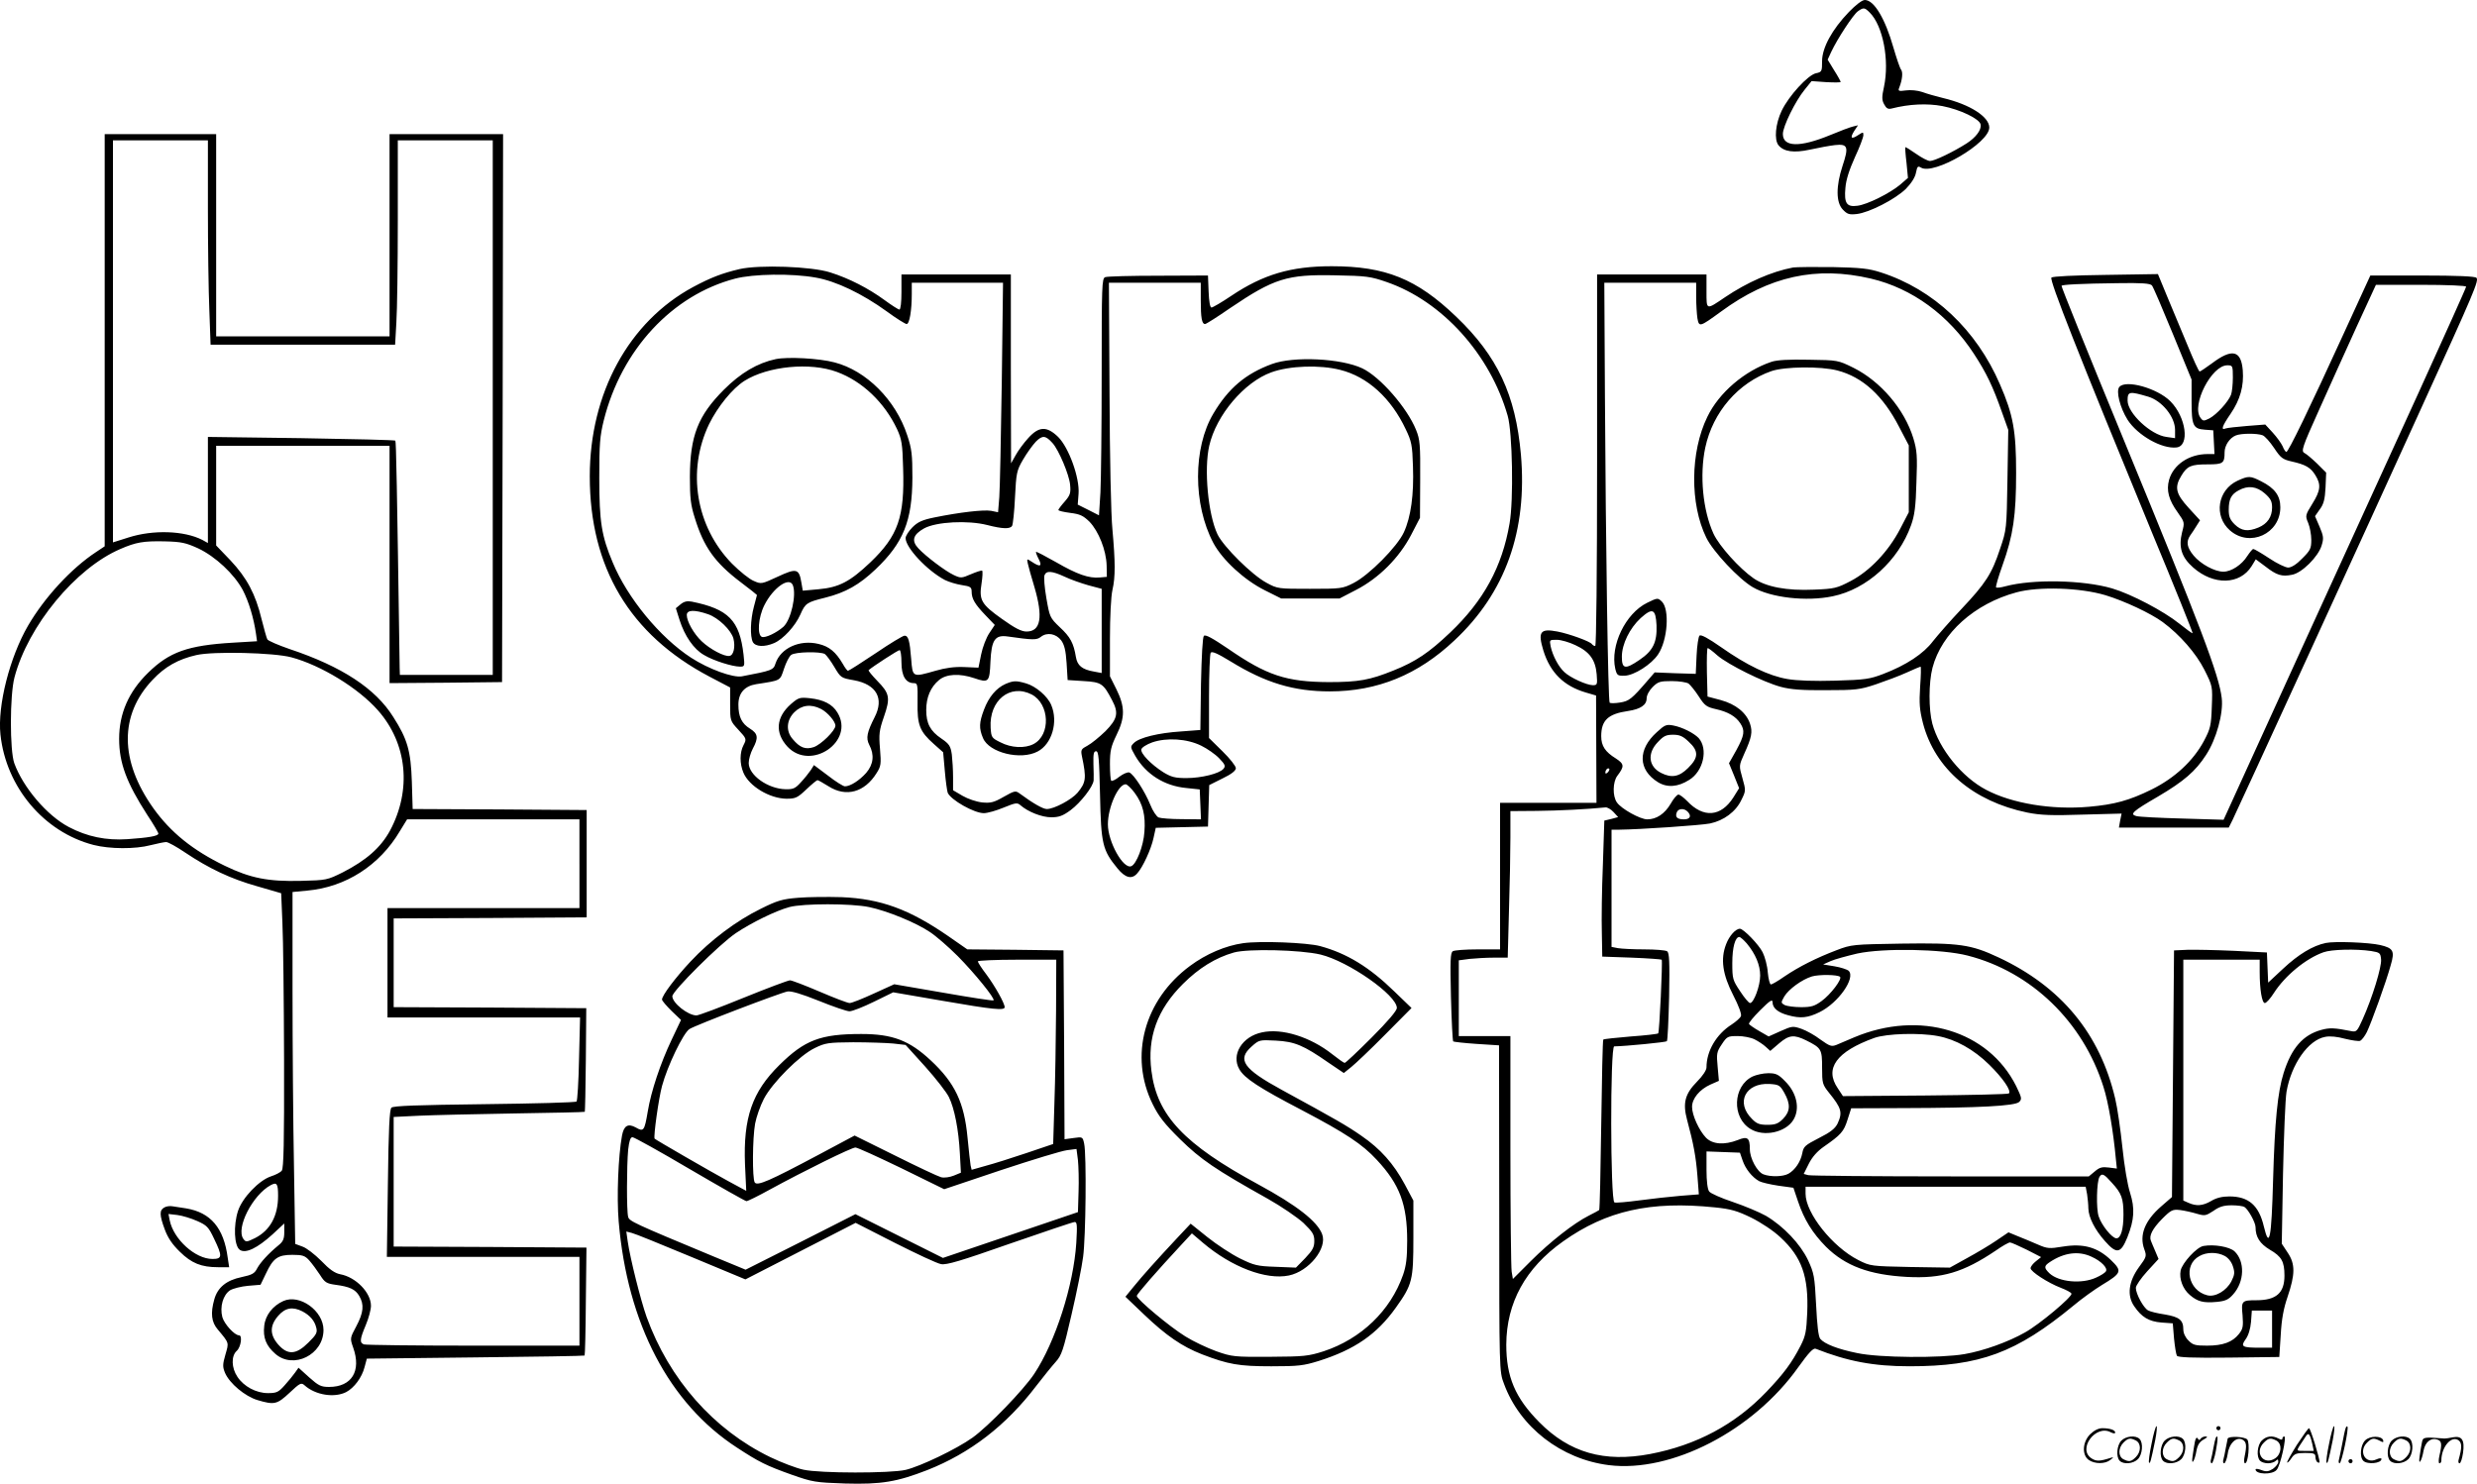 <svg version="1.0" xmlns="http://www.w3.org/2000/svg"
  viewBox="0 0 1199.994 718.872"
 preserveAspectRatio="xMidYMid meet">
<g transform="translate(-0.282,719) scale(0.1,-0.1)"
fill="#000000" stroke="none">
<path d="M8960 7132 c-82 -85 -130 -174 -130 -238 0 -50 -1 -53 -30 -59 -39
-9 -131 -109 -166 -182 -30 -63 -37 -140 -15 -167 26 -31 74 -38 152 -21 41 9
95 19 121 22 63 7 68 -8 37 -101 -32 -98 -32 -176 1 -211 22 -23 31 -26 68
-22 61 7 187 72 238 122 27 28 45 56 49 79 6 30 9 33 24 24 62 -38 331 119
331 194 0 52 -93 112 -224 143 -33 8 -79 21 -100 29 -23 8 -57 11 -79 8 -37
-5 -40 -3 -33 14 15 38 18 74 9 86 -6 7 -22 55 -37 106 -40 141 -94 232 -139
232 -13 0 -43 -23 -77 -58z m101 -3 c64 -64 96 -231 69 -359 -11 -50 -11 -65
1 -86 10 -19 19 -24 35 -20 86 22 173 26 247 12 87 -17 180 -62 185 -89 5 -26
-23 -63 -68 -92 -66 -42 -156 -85 -177 -85 -11 0 -41 16 -68 35 -27 19 -50 33
-52 32 -1 -2 1 -36 6 -76 l7 -73 -38 -33 c-49 -41 -158 -96 -207 -102 -52 -7
-65 12 -58 87 3 39 19 88 46 148 23 49 41 97 41 107 0 16 -1 16 -26 0 -33 -22
-40 -14 -18 21 l18 27 -24 -6 c-14 -3 -64 -22 -112 -42 -146 -60 -228 -58
-228 6 0 36 60 159 106 215 l33 41 71 -5 c38 -2 70 -2 70 1 0 3 -14 29 -32 57
l-31 51 17 37 c31 66 107 181 129 197 28 20 33 19 58 -6z M510 5541 l0 -998
-42 -28 c-120 -79 -249 -219 -329 -356 -89 -153 -149 -388 -134 -528 27 -255
211 -473 451 -535 78 -20 202 -21 277 -1 32 8 66 15 75 15 9 0 51 -23 92 -51
115 -77 220 -127 348 -163 l117 -34 6 -143 c4 -79 7 -378 8 -665 1 -403 -2
-524 -11 -536 -7 -9 -31 -21 -53 -28 -57 -19 -138 -103 -159 -167 -23 -70 -19
-171 9 -189 28 -19 84 8 158 75 l57 53 0 -42 c0 -33 -6 -46 -27 -63 -50 -41
-88 -83 -104 -112 -13 -26 -25 -32 -76 -43 -73 -15 -116 -50 -132 -108 -19
-67 -14 -110 17 -146 56 -67 54 -62 37 -121 -14 -48 -14 -60 -2 -89 22 -51 97
-114 158 -132 81 -24 94 -21 155 36 50 47 56 50 72 36 53 -48 145 -62 202 -33
38 20 76 70 89 121 l11 41 526 6 c289 3 527 7 529 9 2 2 5 120 6 263 l3 260
-467 3 -467 2 0 314 0 314 123 6 c67 3 275 8 461 11 187 3 340 6 342 8 1 1 4
115 5 252 l2 250 -466 3 -467 2 0 215 0 215 468 2 467 3 0 260 0 260 -421 3
-422 2 -4 133 c-5 149 -21 205 -90 313 -86 138 -250 245 -502 329 -55 19 -104
40 -108 47 -4 7 -16 51 -28 98 -29 121 -71 200 -151 285 l-69 72 0 242 0 241
420 0 420 0 0 -575 0 -575 273 2 272 3 3 1328 2 1327 -275 0 -275 0 0 -490 0
-490 -420 0 -420 0 0 490 0 490 -270 0 -270 0 0 -999z m500 641 c0 -181 3
-404 7 -495 l6 -167 447 0 447 0 6 107 c4 58 7 281 7 495 l0 388 230 0 230 0
0 -1295 0 -1295 -225 0 -225 0 -1 33 c-13 890 -17 1099 -21 1102 -2 3 -208 8
-456 12 l-452 6 0 -257 0 -257 -27 15 c-88 45 -238 50 -357 12 l-76 -24 0 974
0 974 230 0 230 0 0 -328z m-47 -1649 c84 -40 174 -124 216 -202 29 -56 53
-135 64 -212 l5 -36 -117 -7 c-219 -13 -308 -45 -411 -146 -94 -92 -140 -197
-140 -320 0 -117 36 -213 136 -368 30 -45 54 -86 54 -91 0 -12 -49 -20 -150
-27 -103 -7 -195 12 -284 59 -105 55 -221 191 -264 309 -22 62 -22 329 1 416
66 250 296 529 513 622 76 33 112 39 214 37 83 -2 103 -7 163 -34z m452 -528
c144 -39 324 -149 419 -257 142 -161 164 -385 58 -583 -45 -82 -114 -143 -229
-202 -75 -37 -78 -38 -202 -41 -159 -4 -245 13 -369 73 -155 75 -263 162 -347
280 -163 230 -164 451 -3 621 60 64 124 100 212 120 82 19 376 12 461 -11z
m1395 -1000 l0 -215 -465 0 -465 0 0 -265 0 -265 466 0 467 0 -5 -200 c-2
-110 -8 -203 -12 -207 -4 -5 -205 -10 -446 -13 -329 -4 -442 -8 -451 -17 -9
-9 -14 -105 -17 -368 l-5 -355 467 0 466 0 0 -215 0 -215 -514 0 c-283 0 -521
3 -530 6 -22 8 -20 25 9 94 14 33 25 75 25 93 0 64 -73 139 -149 153 -26 5
-52 23 -92 65 -31 31 -72 63 -91 69 l-35 13 -6 375 c-4 206 -7 590 -7 852 l0
478 73 7 c185 17 349 122 447 288 l35 57 417 0 418 0 0 -215z m-1460 -1609 c0
-98 -39 -168 -112 -205 -41 -20 -44 -20 -56 -4 -38 52 45 214 133 261 29 15
35 7 35 -52z m151 -313 c14 -16 37 -47 52 -70 23 -37 32 -42 74 -48 70 -9 97
-22 116 -54 25 -42 21 -81 -14 -147 -31 -58 -31 -58 -15 -104 40 -113 -7 -190
-117 -190 -39 0 -51 6 -96 46 l-52 47 -17 -24 c-9 -13 -32 -41 -50 -61 -30
-34 -40 -38 -81 -38 -57 0 -117 32 -148 79 -29 43 -31 101 -3 126 20 18 28 75
11 75 -22 0 -71 54 -81 88 -13 50 3 107 37 130 15 9 54 19 88 22 l60 5 26 54
c35 75 58 91 128 91 50 0 61 -4 82 -27z M1375 886 c-51 -23 -87 -69 -92 -120
-7 -57 9 -97 54 -136 87 -76 233 -4 233 116 0 93 -116 176 -195 140z m93 -50
c36 -19 59 -45 67 -79 6 -23 1 -34 -38 -72 -59 -59 -100 -62 -146 -10 -42 48
-42 92 0 140 34 39 70 45 117 21z M3585 5886 c-85 -20 -139 -41 -225 -87 -311
-168 -500 -514 -500 -917 0 -442 194 -767 579 -970 l101 -53 0 -81 c0 -80 0
-81 40 -124 40 -43 40 -45 25 -74 -19 -36 -19 -90 -1 -133 27 -66 127 -126
209 -127 43 0 53 4 96 45 26 25 51 45 54 45 4 0 28 -14 54 -30 85 -54 175 -29
233 65 21 33 22 44 16 117 -6 70 -4 89 19 155 32 92 28 113 -33 175 -25 26
-44 49 -41 51 19 17 142 97 150 97 5 0 9 -27 9 -60 0 -65 21 -100 60 -100 18
0 19 -6 18 -92 -2 -110 10 -142 79 -203 l45 -40 8 -90 c4 -49 11 -97 14 -106
15 -35 128 -99 175 -99 17 0 60 12 96 27 59 24 66 25 82 11 37 -32 103 -58
149 -58 37 0 56 7 94 35 48 36 109 114 111 144 1 9 0 44 -1 79 -1 49 1 62 13
62 12 0 15 -34 19 -212 5 -238 12 -267 84 -355 38 -47 70 -55 96 -25 27 29 68
119 79 171 l11 50 126 3 127 3 3 101 3 100 64 32 c44 21 65 38 65 50 0 10 -29
47 -65 82 l-65 64 0 201 c0 110 4 205 8 212 6 9 33 -3 97 -42 169 -104 306
-145 480 -145 230 0 427 80 604 247 247 231 354 531 322 901 -26 289 -113 476
-314 668 -191 183 -342 244 -603 244 -198 0 -332 -40 -487 -144 -46 -31 -89
-56 -95 -56 -7 0 -12 28 -14 78 l-3 77 -240 -1 c-132 0 -248 -3 -258 -7 -16
-6 -17 -39 -17 -469 0 -255 -3 -513 -6 -574 l-7 -111 -51 26 -52 26 4 52 c6
78 -47 224 -99 276 -55 53 -93 52 -145 -6 -22 -24 -49 -61 -61 -83 l-22 -39
-1 458 0 457 -265 0 -265 0 0 -85 c0 -50 -4 -85 -10 -85 -5 0 -38 21 -72 46
-78 57 -171 105 -263 134 -90 29 -344 38 -440 16z m370 -41 c98 -17 225 -78
344 -164 46 -34 90 -61 96 -61 14 0 25 66 25 146 l0 54 221 0 221 0 -6 -482
c-4 -266 -9 -516 -12 -556 l-6 -74 -34 7 c-37 6 -151 -7 -274 -32 -59 -12 -81
-22 -107 -48 -18 -18 -33 -42 -33 -52 0 -47 105 -158 190 -203 20 -10 57 -21
83 -25 41 -6 47 -10 47 -32 0 -34 16 -61 67 -114 l45 -47 -26 -39 c-15 -22
-33 -69 -40 -104 l-13 -64 -69 3 c-47 2 -91 -4 -139 -18 -112 -32 -111 -33
-118 58 -7 89 -14 112 -32 112 -8 0 -71 -38 -140 -85 -70 -47 -130 -85 -134
-85 -4 0 -15 15 -25 33 -34 58 -66 85 -118 97 -91 22 -183 -20 -208 -94 -10
-33 -17 -35 -163 -63 -43 -8 -161 35 -246 90 -151 98 -309 290 -380 462 -54
128 -65 197 -65 410 0 164 3 202 22 279 86 342 331 606 636 686 88 23 275 26
391 5z m2767 -22 c268 -93 500 -350 585 -648 23 -81 29 -409 9 -521 -36 -211
-126 -375 -288 -529 -102 -97 -167 -141 -275 -184 -114 -46 -168 -56 -313 -56
-205 1 -300 32 -488 162 -74 50 -109 70 -117 62 -6 -6 -11 -96 -14 -233 l-3
-223 -92 -7 c-111 -7 -204 -30 -230 -56 -18 -18 -18 -19 7 -63 52 -89 141
-145 246 -155 l66 -7 3 -72 3 -73 -93 1 c-51 0 -101 4 -112 8 -10 4 -29 32
-41 63 -26 64 -80 147 -101 155 -8 3 -29 -6 -48 -20 -18 -15 -36 -23 -40 -20
-3 4 -6 40 -6 81 0 64 5 85 32 141 42 85 41 137 -1 222 l-31 62 0 182 c0 105
5 205 12 236 15 65 14 136 0 294 -7 67 -13 359 -14 658 l-3 537 223 0 222 0 0
-84 c0 -86 5 -116 21 -116 5 0 59 34 121 77 213 144 276 164 508 159 153 -3
171 -5 252 -33z m-1620 -780 c30 -33 81 -154 85 -202 4 -40 0 -51 -26 -81 -17
-19 -31 -38 -31 -41 0 -4 26 -10 57 -14 48 -6 63 -13 94 -43 44 -46 81 -138
83 -212 l1 -55 -34 -3 c-53 -5 -110 15 -212 74 -51 29 -95 52 -97 50 -2 -2 4
-18 13 -35 18 -35 7 -40 -32 -14 -26 17 -26 17 -21 -7 3 -14 17 -65 32 -114
43 -146 31 -216 -38 -216 -25 0 -56 16 -119 61 -100 71 -112 91 -99 172 5 32
6 59 3 62 -4 2 -28 -6 -54 -17 -46 -20 -50 -20 -84 -4 -41 19 -137 92 -171
129 -35 37 -26 67 28 97 59 32 212 40 306 16 74 -19 110 -20 120 -4 4 7 11 69
14 138 6 118 8 130 39 183 18 31 46 70 62 87 32 32 47 31 81 -7z m58 -647 c29
-14 81 -32 116 -42 l64 -17 0 -204 0 -204 -37 7 c-58 10 -81 29 -88 71 -11 67
-27 97 -78 144 -48 46 -49 49 -65 141 -9 52 -13 101 -9 111 9 23 36 21 97 -7z
m-16 -309 c15 -21 22 -48 26 -110 l5 -82 78 -5 c86 -5 95 -12 137 -92 33 -62
27 -91 -32 -151 -29 -28 -68 -60 -87 -70 -30 -16 -33 -20 -27 -50 23 -109 20
-128 -21 -178 -28 -33 -113 -79 -149 -79 -18 0 -66 27 -131 75 -20 15 -25 14
-78 -16 -47 -27 -63 -31 -104 -27 -28 3 -69 17 -95 32 l-46 27 0 63 c0 35 -3
84 -6 110 -6 41 -12 51 -50 77 -55 37 -74 74 -74 139 0 61 21 111 62 145 36
30 100 33 171 9 70 -24 74 -19 78 79 5 107 22 132 84 123 120 -17 140 -18 160
-2 30 24 74 16 99 -17z m-1145 -66 c8 -6 29 -34 46 -63 31 -52 32 -53 95 -64
109 -20 147 -88 100 -179 -37 -73 -43 -101 -26 -134 26 -49 20 -95 -15 -136
-33 -37 -77 -65 -103 -65 -8 0 -45 23 -82 52 l-68 51 -15 -24 c-9 -13 -30 -40
-48 -59 -27 -30 -37 -35 -75 -34 -85 2 -178 68 -178 127 0 18 9 49 20 70 28
52 25 72 -13 96 -41 25 -57 58 -57 117 0 56 30 90 86 99 122 19 115 15 135 75
10 30 25 60 35 67 20 15 141 17 163 4z m1823 -444 c29 -14 69 -42 87 -61 29
-30 32 -38 21 -51 -19 -23 -106 -45 -180 -45 -55 0 -73 5 -111 28 -60 38 -111
91 -107 111 2 9 25 24 53 34 70 24 168 18 237 -16z m-322 -229 c40 -54 53
-109 47 -188 -4 -68 -39 -158 -64 -167 -39 -15 -113 119 -113 203 0 82 50 194
86 194 7 0 27 -19 44 -42z M3761 5450 c-89 -19 -170 -67 -251 -148 -126 -126
-164 -224 -165 -422 0 -103 4 -138 24 -200 43 -140 97 -216 221 -310 44 -33
80 -62 80 -63 0 -1 -7 -27 -15 -57 -17 -64 -19 -143 -5 -171 13 -23 56 -25
103 -5 44 19 102 82 127 138 24 55 31 60 120 82 100 25 166 63 244 137 136
129 178 235 179 444 0 112 -3 140 -25 206 -56 171 -198 313 -352 353 -75 20
-227 28 -285 16z m296 -62 c123 -45 231 -148 292 -278 22 -48 26 -71 29 -187
8 -238 -24 -329 -159 -458 -98 -93 -151 -121 -250 -130 l-77 -7 -7 40 c-11 67
-24 70 -114 28 -78 -36 -80 -37 -116 -21 -21 8 -68 46 -106 84 -175 179 -220
449 -111 676 42 85 113 173 172 210 113 71 318 91 447 43z m-213 -1034 c18
-47 -9 -167 -46 -201 -33 -29 -87 -55 -104 -49 -24 9 -18 95 12 154 42 84 121
140 138 96z M3300 4262 l-23 -19 18 -57 c25 -78 69 -142 119 -170 45 -27 137
-56 174 -56 23 0 23 2 17 58 -19 166 -73 221 -251 257 -22 4 -37 1 -54 -13z
m133 -48 c50 -17 112 -77 123 -118 10 -40 1 -81 -19 -84 -24 -5 -94 32 -135
71 -38 36 -72 96 -72 127 0 25 36 27 103 4z M6164 5426 c-127 -47 -210 -117
-283 -240 -99 -166 -99 -440 0 -627 44 -82 149 -179 249 -229 l80 -40 141 0
141 0 81 42 c110 57 208 155 266 266 l43 83 1 187 c1 168 -1 192 -20 239 -43
107 -174 257 -260 298 -103 49 -334 60 -439 21z m331 -28 c133 -33 247 -137
318 -288 28 -58 32 -77 35 -180 5 -137 -10 -245 -44 -319 -32 -70 -169 -208
-244 -246 -53 -27 -60 -28 -211 -28 -153 0 -157 0 -210 29 -70 37 -209 175
-238 235 -46 98 -66 315 -40 429 34 149 170 309 301 356 88 32 234 37 333 12z
M4874 3876 c-45 -20 -81 -63 -104 -124 -24 -63 -25 -91 -5 -138 29 -71 183
-109 265 -65 69 36 100 143 66 224 -17 43 -76 93 -123 106 -48 14 -61 13 -99
-3z m127 -51 c87 -46 93 -196 9 -240 -42 -22 -108 -19 -160 8 -43 21 -45 24
-48 71 -8 132 94 215 199 161z M3835 3779 c-73 -64 -79 -140 -17 -207 113
-120 327 26 242 165 -24 41 -68 63 -134 70 -49 5 -55 3 -91 -28z m145 -24 c32
-16 70 -61 70 -81 0 -24 -70 -92 -105 -104 -40 -13 -67 -3 -102 39 -34 39 -30
92 8 130 35 35 81 41 129 16z M8690 5894 c-106 -20 -223 -72 -330 -144 -93
-63 -90 -64 -90 29 l0 81 -265 0 -265 0 0 -900 c0 -556 -4 -900 -9 -900 -6 0
-12 4 -16 9 -8 13 -110 50 -167 61 -84 16 -96 -1 -68 -93 33 -106 99 -171 204
-202 l51 -15 1 -260 1 -260 -234 0 -233 0 0 -355 0 -355 -107 0 c-60 0 -114
-4 -122 -9 -12 -8 -13 -46 -9 -221 3 -116 8 -213 11 -216 2 -2 53 -8 113 -12
l109 -7 1 -790 c0 -789 0 -790 23 -850 77 -210 277 -365 508 -394 303 -38 700
167 918 475 51 71 72 93 84 89 154 -61 281 -85 454 -85 342 0 517 65 795 294
39 33 102 78 138 100 96 58 99 67 43 121 -65 62 -133 81 -232 65 -66 -11 -76
-10 -122 10 -27 12 -71 30 -96 40 l-46 19 -59 -40 c-32 -22 -96 -60 -142 -85
l-83 -46 -192 3 c-190 4 -193 4 -252 34 -124 63 -255 227 -255 321 l0 34 679
0 678 0 7 -37 c3 -21 6 -51 6 -68 1 -43 31 -103 80 -158 57 -65 77 -61 109 18
34 86 37 140 13 216 -12 36 -28 131 -37 219 -9 85 -24 192 -35 237 -74 315
-262 542 -565 684 -134 63 -191 71 -470 67 -235 -4 -242 -4 -315 -32 -97 -37
-181 -79 -252 -127 -31 -22 -61 -39 -66 -39 -5 0 -12 26 -15 58 -2 32 -14 76
-25 98 -19 38 -93 114 -110 114 -21 0 -52 -35 -67 -75 -28 -72 -17 -147 35
-248 25 -48 41 -91 37 -100 -3 -9 -24 -27 -45 -41 -74 -47 -122 -128 -122
-208 0 -13 -18 -41 -46 -69 -58 -59 -70 -103 -48 -185 31 -114 43 -180 50
-270 l7 -91 -89 -7 c-49 -4 -138 -14 -198 -22 -60 -8 -115 -13 -122 -10 -20 8
-21 756 -1 756 57 1 250 20 255 25 4 4 8 101 11 217 3 170 1 212 -10 219 -8 5
-57 9 -110 9 -53 0 -111 3 -128 6 l-31 6 0 284 0 284 38 0 c99 1 393 21 439
30 67 14 125 57 152 114 22 44 22 46 5 106 -17 60 -17 60 9 118 36 79 41 106
28 145 -18 54 -69 95 -142 115 l-64 17 -3 118 c-1 64 0 117 4 117 3 0 25 -16
47 -36 53 -45 222 -129 307 -152 49 -13 103 -17 220 -16 142 0 162 2 240 28
47 16 114 41 149 57 35 16 66 29 68 29 3 0 2 -44 -2 -97 -5 -82 -3 -111 14
-178 58 -220 243 -378 505 -432 65 -13 118 -15 269 -10 l188 5 -7 -34 -6 -34
266 0 266 0 19 38 c22 44 661 1438 908 1982 264 579 286 631 273 644 -7 7 -93
11 -263 11 l-251 0 -133 -290 c-161 -352 -264 -565 -274 -565 -3 0 -12 12 -18
28 -7 15 -28 44 -48 66 l-36 39 -89 -7 c-48 -4 -95 -9 -103 -12 -24 -10 -18
10 24 71 47 69 65 135 59 211 -8 97 -52 107 -150 33 -29 -21 -55 -39 -59 -39
-4 0 -30 57 -59 128 -29 70 -73 176 -98 235 l-45 109 -253 -4 c-155 -2 -257
-7 -263 -13 -11 -11 131 -371 487 -1235 111 -267 199 -486 197 -488 -2 -2 -30
19 -64 46 -76 61 -234 144 -326 171 -140 41 -384 46 -518 10 -21 -6 -41 -8
-44 -5 -3 3 11 51 31 107 52 145 66 241 66 448 0 203 -14 281 -78 428 -114
265 -322 461 -577 543 -59 19 -96 23 -235 26 -91 1 -176 0 -190 -2z m377 -54
c199 -47 376 -176 499 -365 60 -92 91 -156 136 -284 l30 -84 -4 -241 c-4 -239
-4 -242 -36 -336 -40 -121 -70 -167 -188 -292 -53 -56 -114 -126 -137 -155
-45 -60 -129 -116 -242 -159 -63 -24 -86 -28 -231 -32 -101 -3 -188 0 -232 8
-89 15 -196 66 -321 154 -63 44 -98 63 -105 56 -5 -5 -12 -49 -14 -97 l-4 -88
-100 3 -99 4 -32 -37 c-80 -93 -92 -102 -136 -109 -24 -4 -46 -4 -50 -1 -8 8
-19 761 -23 1483 l-3 552 223 0 222 0 0 -67 c0 -38 3 -85 6 -105 8 -44 11 -43
114 32 234 172 461 222 727 160z m1361 -33 c6 -7 51 -112 101 -234 l91 -222 0
-104 c0 -119 7 -135 65 -139 l40 -3 3 -57 3 -58 -33 0 c-90 0 -166 -51 -187
-125 -14 -51 -2 -97 42 -158 33 -47 34 -48 21 -96 -18 -72 -3 -121 54 -171 99
-87 226 -84 283 7 l20 33 47 -35 c54 -42 79 -50 128 -40 48 8 128 88 144 142
11 35 9 46 -10 91 l-22 51 23 33 c19 25 25 49 28 106 l3 72 -43 43 c-24 23
-52 47 -62 52 -17 9 -12 26 71 210 49 110 131 291 182 403 l93 202 218 0 c127
0 219 -4 219 -9 0 -5 -104 -236 -230 -513 -127 -277 -391 -856 -588 -1287
l-357 -783 -200 6 c-110 3 -210 8 -223 12 -33 9 -18 23 106 95 124 73 181 122
232 201 50 76 85 203 76 276 -13 111 -98 336 -471 1242 -191 464 -305 747
-305 755 0 6 97 11 271 13 116 2 159 -1 167 -11z m392 -446 c0 -33 -4 -71 -9
-84 -14 -35 -69 -95 -104 -114 -28 -14 -32 -14 -44 3 -45 61 54 254 130 254
26 0 27 -2 27 -59z m144 -280 c11 -4 36 -32 56 -62 32 -48 41 -55 85 -65 67
-15 92 -29 115 -67 28 -45 25 -74 -15 -138 -34 -55 -35 -58 -20 -93 8 -19 15
-56 15 -82 0 -42 -5 -51 -44 -90 -27 -28 -52 -44 -68 -44 -13 0 -55 20 -92 45
-38 25 -72 45 -77 45 -4 0 -17 -16 -29 -34 -26 -42 -77 -76 -116 -76 -42 0
-110 37 -144 78 -33 40 -37 67 -17 97 8 11 22 32 31 47 l17 27 -55 60 c-63 69
-70 100 -35 157 28 46 46 54 127 54 75 0 82 5 82 59 0 32 24 69 54 81 26 11
104 11 130 1z m-761 -775 c92 -28 218 -87 277 -130 84 -62 162 -152 202 -231
40 -80 40 -80 36 -180 -3 -91 -7 -106 -38 -165 -52 -97 -142 -180 -253 -235
-110 -54 -180 -73 -304 -84 -180 -16 -373 16 -498 82 -117 61 -228 198 -261
321 -18 68 -18 198 1 271 44 167 203 310 407 365 107 29 308 23 431 -14z
m-2568 -242 c69 -32 97 -71 103 -141 4 -50 3 -53 -19 -53 -31 1 -108 36 -137
63 -29 26 -57 80 -67 125 -6 32 -6 32 30 32 20 0 61 -12 90 -26z m548 -186 c9
-7 32 -35 50 -63 28 -44 38 -51 83 -61 58 -13 96 -35 118 -69 23 -35 20 -57
-19 -129 l-36 -64 25 -61 24 -60 -28 -45 c-60 -94 -145 -101 -224 -17 -17 17
-35 31 -42 31 -7 0 -24 -20 -38 -45 -29 -49 -69 -75 -113 -75 -34 0 -126 51
-147 82 -22 31 -20 100 2 129 35 46 34 57 -7 84 -52 32 -71 61 -71 108 0 77
33 108 130 122 60 9 90 29 90 61 0 15 12 38 29 55 26 26 36 29 93 29 36 0 72
-6 81 -12z m-391 -430 c-7 -7 -12 -8 -12 -2 0 14 12 26 19 19 2 -3 -1 -11 -7
-17z m27 -192 l23 -25 -33 -9 -34 -8 -7 -215 c-5 -118 -7 -266 -5 -329 l2
-115 142 -5 c78 -3 144 -8 146 -10 5 -7 -11 -352 -17 -357 -3 -3 -62 -10 -133
-15 -70 -6 -130 -12 -133 -15 -3 -2 -7 -188 -10 -413 -3 -225 -7 -410 -10
-413 -3 -2 -25 -15 -50 -27 -72 -36 -188 -127 -281 -220 l-87 -87 -6 36 c-3
20 -6 285 -6 589 l0 552 -125 0 -125 0 0 184 0 183 53 7 c28 3 82 6 118 6 l66
0 6 227 c4 124 7 284 7 355 l0 128 128 1 c104 1 244 8 333 17 8 1 26 -9 38
-22z m359 2 c21 -21 13 -38 -17 -38 -33 0 -44 11 -35 34 7 19 35 21 52 4z
m287 -639 c43 -52 65 -105 65 -156 0 -50 -31 -133 -49 -133 -6 0 -28 26 -48
57 -36 54 -38 60 -38 137 0 76 14 126 34 126 5 0 21 -14 36 -31z m1070 -59
c309 -79 559 -321 658 -636 24 -74 48 -218 60 -348 l5 -48 -39 5 c-32 4 -45 1
-68 -19 l-29 -24 -668 0 c-368 0 -679 3 -691 6 l-22 6 25 50 c16 32 41 60 71
81 85 59 98 74 116 131 l18 56 257 1 c360 1 538 10 557 30 14 14 12 21 -15 77
-135 269 -467 369 -784 236 -33 -14 -73 -31 -87 -37 -24 -9 -32 -6 -77 26 -27
21 -69 44 -92 52 -41 14 -45 14 -101 -11 l-58 -26 -45 26 c-25 14 -47 30 -50
34 -3 5 22 35 54 67 48 48 60 55 60 39 0 -28 26 -50 75 -63 61 -17 96 -13 153
15 91 45 175 165 141 200 -8 7 -39 17 -69 22 l-55 9 36 16 c20 9 79 25 130 37
127 27 410 22 534 -10z m-618 -103 c11 -11 -46 -86 -89 -117 -34 -25 -50 -30
-100 -30 -33 0 -68 5 -79 10 -19 11 -19 12 -2 42 21 35 85 82 134 97 35 10
124 9 136 -2z m474 -287 c86 -16 174 -65 249 -139 66 -65 108 -126 95 -139 -4
-4 -186 -8 -405 -10 l-399 -3 -25 38 c-66 96 -6 178 177 244 59 21 218 26 308
9z m-888 -16 c18 -9 42 -25 54 -36 l22 -20 42 36 c49 42 73 44 132 15 74 -37
77 -43 77 -132 0 -76 2 -82 33 -121 61 -75 67 -96 42 -150 -12 -24 -34 -42
-90 -70 -68 -35 -75 -41 -81 -74 -8 -41 -35 -81 -67 -99 -27 -15 -87 -16 -121
-3 -30 11 -66 77 -66 122 0 55 -11 64 -59 44 -65 -25 -122 -21 -154 12 -33 35
-67 108 -67 149 0 40 36 84 89 108 l41 18 -6 68 c-6 63 -5 72 20 109 25 38 29
40 77 40 27 0 64 -7 82 -16z m-58 -587 c14 -41 46 -81 80 -100 11 -6 53 -16
93 -22 l73 -10 22 -65 c30 -90 71 -155 136 -221 94 -93 210 -136 392 -146 170
-9 274 22 431 128 31 22 62 39 68 39 6 0 42 -16 81 -35 l70 -36 -25 -20 c-14
-11 -26 -26 -26 -34 0 -16 84 -71 147 -95 26 -10 49 -22 51 -28 5 -15 -156
-150 -225 -188 -81 -46 -200 -89 -293 -105 -114 -20 -414 -18 -520 5 -94 19
-158 44 -179 69 -9 12 -15 64 -20 165 -7 138 -10 153 -39 216 -37 78 -118 164
-204 215 -32 18 -104 48 -160 67 -57 19 -109 42 -115 51 -8 10 -13 50 -13 105
l0 89 81 -3 81 -3 13 -38z m1789 -108 c47 -51 56 -76 56 -154 0 -72 -13 -115
-34 -115 -21 0 -72 63 -86 106 -13 37 -10 170 4 192 12 19 22 14 60 -29z
m-1924 -119 c79 -8 109 -17 177 -50 48 -24 107 -63 141 -95 104 -96 137 -190
130 -366 -4 -90 -8 -112 -32 -159 -43 -84 -83 -137 -165 -223 -152 -159 -339
-259 -564 -302 -222 -42 -391 6 -537 154 -117 118 -160 220 -160 376 1 203 93
371 275 500 210 149 423 197 735 165z m1825 -239 c47 -21 80 -55 70 -71 -4 -7
-26 -21 -49 -31 -69 -31 -178 -21 -224 21 -28 27 -28 36 3 56 68 45 138 54
200 25z M8585 5437 c-131 -44 -255 -150 -311 -267 -83 -170 -85 -422 -5 -585
33 -68 158 -201 225 -240 87 -51 260 -71 388 -44 165 34 318 173 379 344 17
47 23 91 26 207 5 129 3 155 -15 215 -43 140 -158 275 -290 341 -75 37 -76 37
-216 39 -96 2 -154 -1 -181 -10z m319 -42 c123 -32 221 -122 299 -273 l47 -90
0 -162 0 -162 -42 -81 c-57 -109 -146 -203 -239 -252 -67 -35 -79 -38 -178
-42 -132 -6 -232 13 -293 55 -69 48 -166 156 -194 216 -52 114 -68 283 -40
417 37 173 160 315 321 371 65 22 238 24 319 3z M7982 4269 c-105 -52 -179
-207 -154 -319 8 -32 11 -35 45 -34 46 1 131 55 163 104 46 69 56 217 18 255
-20 19 -21 19 -72 -6z m46 -109 c3 -82 -17 -123 -82 -167 -70 -48 -86 -45 -86
15 0 61 38 138 91 187 58 52 73 45 77 -35z M10270 5315 c-17 -20 3 -100 40
-159 49 -76 166 -142 237 -134 65 7 47 147 -30 224 -63 63 -216 106 -247 69z
m140 -47 c67 -20 130 -98 130 -161 l0 -40 -42 6 c-76 10 -188 115 -188 176 0
45 8 46 100 19z M10843 4861 c-97 -45 -117 -171 -37 -241 96 -84 244 -16 244
112 0 56 -27 93 -93 126 -53 27 -61 27 -114 3z m132 -62 c28 -25 35 -38 35
-68 0 -46 -23 -79 -66 -97 -51 -21 -82 -17 -115 15 -23 23 -29 38 -29 71 0 51
12 75 48 94 45 25 87 20 127 -15z M8030 3643 c-94 -84 -92 -183 5 -243 44 -27
96 -24 151 11 69 42 93 150 46 203 -23 24 -80 53 -124 61 -32 6 -40 3 -78 -32z
m154 -47 c49 -45 48 -77 -3 -127 -43 -43 -80 -50 -131 -24 -61 31 -68 95 -16
149 28 30 40 36 74 36 32 0 48 -7 76 -34z M8493 1974 c-96 -47 -101 -199 -10
-254 64 -40 171 -17 208 44 33 54 17 131 -41 188 -32 33 -44 38 -81 38 -24 0
-59 -8 -76 -16z m154 -79 c31 -55 29 -90 -6 -126 -24 -24 -38 -29 -76 -29 -38
0 -52 5 -75 29 -80 79 -31 175 85 169 46 -3 51 -6 72 -43z M3869 2840 c-75 -6
-100 -13 -180 -53 -117 -57 -244 -152 -341 -256 -73 -78 -138 -164 -138 -184
0 -6 21 -30 46 -55 l46 -44 -46 -97 c-54 -114 -99 -249 -115 -346 -16 -95 -20
-100 -58 -78 -38 21 -58 9 -67 -40 -18 -99 -26 -296 -16 -415 42 -496 245
-883 573 -1096 107 -70 141 -87 267 -132 100 -35 112 -37 257 -42 176 -5 251
8 398 65 208 82 382 216 528 408 34 44 76 96 94 116 29 32 37 56 77 230 25
107 50 232 56 279 13 94 17 496 5 549 -7 33 -8 33 -51 27 l-44 -6 -2 458 -3
457 -233 3 -233 2 -92 64 c-190 131 -328 181 -517 189 -69 2 -164 1 -211 -3z
m344 -45 c87 -18 227 -75 295 -121 29 -19 90 -72 135 -117 81 -82 182 -206
173 -214 -2 -3 -112 14 -243 37 l-238 41 -99 -45 c-54 -25 -107 -46 -117 -46
-10 0 -75 25 -145 55 -70 30 -135 55 -144 55 -9 0 -110 -38 -226 -85 -115 -47
-217 -85 -227 -85 -41 0 -117 60 -117 93 0 25 228 252 308 306 75 50 192 108
259 126 66 18 300 18 386 0z m906 -502 c-1 -137 -4 -338 -8 -447 l-6 -199
-130 -44 c-71 -24 -160 -52 -198 -62 l-67 -19 -5 21 c-2 12 -9 73 -15 136 -16
169 -61 264 -178 373 -104 97 -185 128 -337 128 -197 0 -274 -29 -397 -151
-131 -129 -175 -255 -166 -481 l6 -128 -87 47 c-78 42 -355 202 -357 206 -6
11 20 197 36 255 26 97 103 257 133 276 27 18 438 175 475 182 18 3 66 -11
151 -45 69 -28 136 -51 149 -51 14 0 67 21 118 46 l94 46 238 -41 c247 -43
302 -48 302 -31 0 19 -48 104 -89 159 -23 30 -41 58 -41 63 0 4 86 8 190 8
l190 0 -1 -247z m-790 -159 l61 -7 95 -105 c52 -58 104 -125 115 -148 27 -55
47 -158 53 -273 l5 -93 -34 -14 c-20 -8 -46 -12 -62 -8 -15 4 -115 51 -223
105 l-196 97 -178 -95 c-235 -125 -294 -151 -306 -132 -12 20 -11 213 2 285 6
32 25 86 42 119 41 79 174 212 247 247 51 25 65 27 186 28 72 0 159 -3 193 -6z
m-984 -609 c145 -85 269 -155 274 -155 6 0 57 25 113 56 167 91 396 204 415
204 10 0 110 -46 224 -101 l206 -101 274 92 c151 50 295 94 321 97 l46 6 7
-54 c3 -30 5 -99 3 -153 l-3 -99 -327 -111 -327 -111 -212 106 -212 106 -266
-135 -266 -134 -155 64 c-392 163 -408 171 -414 192 -8 29 -7 249 0 325 5 44
11 61 21 61 8 0 134 -70 278 -155z m1872 -357 c-13 -205 -101 -480 -204 -635
-51 -77 -223 -255 -299 -309 -77 -55 -252 -139 -324 -156 -73 -17 -414 -17
-495 1 -33 7 -105 34 -161 61 -274 133 -489 376 -599 680 -28 79 -79 281 -91
364 l-7 49 27 -7 c14 -3 144 -56 288 -116 l262 -109 267 137 267 137 190 -97
c105 -53 205 -100 224 -103 26 -5 94 15 333 99 165 57 306 105 314 105 12 1
13 -17 8 -101z M6025 2620 c-85 -12 -179 -52 -257 -110 -222 -164 -296 -437
-181 -670 29 -59 57 -95 133 -170 100 -98 170 -146 424 -288 66 -37 143 -90
173 -117 45 -44 53 -56 53 -88 0 -30 -8 -45 -44 -83 l-45 -46 -98 4 c-89 3
-105 7 -174 41 -42 21 -112 67 -157 103 l-81 65 -64 -68 c-100 -107 -169 -184
-212 -237 l-40 -49 90 -86 c108 -103 184 -155 281 -193 128 -49 178 -58 336
-58 131 0 156 3 230 26 174 55 281 129 373 258 80 112 85 133 85 338 l0 181
-42 79 c-54 100 -117 171 -210 235 -72 50 -123 79 -385 222 -187 102 -219 147
-146 211 36 32 38 32 117 28 91 -5 133 -22 255 -107 l74 -50 36 29 c20 16 94
86 164 157 l128 129 -83 80 c-122 119 -231 185 -360 220 -64 17 -291 26 -373
14z m375 -55 c136 -33 370 -197 370 -259 0 -13 -44 -65 -122 -143 -68 -68
-126 -123 -131 -123 -4 0 -31 19 -60 42 -106 84 -244 127 -340 106 -97 -20
-151 -109 -110 -179 25 -44 96 -90 301 -197 215 -113 295 -166 365 -242 111
-119 147 -216 147 -392 0 -83 -5 -122 -20 -165 -61 -174 -203 -310 -384 -370
-75 -24 -95 -26 -261 -27 -173 -1 -183 0 -260 27 -44 16 -112 48 -150 72 -75
46 -235 180 -235 196 0 9 98 121 216 248 l51 55 54 -46 c138 -117 305 -181
416 -158 97 20 187 132 161 200 -23 62 -123 140 -309 241 -360 195 -491 334
-518 550 -21 162 28 298 153 422 76 76 158 127 247 152 68 19 322 13 419 -10z
M11270 2621 c-63 -13 -132 -55 -206 -124 l-73 -68 -3 73 -3 73 -160 8 c-88 4
-189 6 -225 5 l-65 -3 -5 -597 -5 -598 -53 -46 c-79 -69 -106 -139 -81 -207
12 -33 11 -37 -26 -87 -50 -69 -59 -137 -23 -189 36 -53 71 -74 132 -79 l55
-4 6 -73 c4 -40 10 -77 14 -84 5 -8 75 -11 252 -9 l244 3 7 107 c4 76 14 129
33 184 37 109 38 159 1 214 l-29 44 6 336 c4 184 11 364 17 400 23 133 105
251 187 266 24 5 59 1 96 -9 33 -8 66 -13 74 -10 7 3 22 22 32 42 21 43 93
241 116 325 20 68 13 82 -51 97 -56 13 -223 19 -264 10z m220 -39 c42 -7 45
-9 48 -40 4 -36 -43 -188 -89 -290 -27 -60 -30 -63 -56 -58 -80 16 -104 17
-144 6 -89 -24 -145 -88 -183 -209 -29 -92 -43 -234 -51 -516 -8 -291 -18
-339 -45 -227 -24 102 -74 145 -167 145 -35 0 -63 -7 -88 -22 -41 -24 -72 -26
-110 -9 l-25 11 0 584 0 583 185 0 185 0 0 -59 c0 -86 11 -151 25 -151 7 0 27
22 44 49 54 84 155 167 240 197 38 14 157 17 231 6z m-614 -1240 c19 -12 54
-76 54 -98 0 -48 21 -80 69 -109 57 -33 71 -57 71 -126 0 -84 -40 -119 -136
-119 -71 0 -74 -3 -67 -73 4 -54 2 -66 -18 -91 -31 -39 -77 -56 -154 -56 -57
0 -69 3 -90 25 -15 14 -25 36 -25 53 0 46 -19 61 -89 73 -35 5 -72 14 -82 20
-22 12 -59 80 -59 109 0 11 25 47 55 80 l55 60 -16 38 c-9 20 -18 43 -21 50
-10 24 7 58 54 106 44 44 51 47 88 43 22 -3 58 -11 81 -18 38 -11 43 -10 80
14 29 21 51 27 89 27 27 0 55 -4 61 -8z m134 -592 l0 -90 -59 0 c-86 0 -95 5
-69 41 13 18 23 49 26 84 l4 55 49 0 49 0 0 -90z M10678 1153 c-33 -5 -103
-82 -111 -119 -8 -41 11 -90 44 -118 38 -33 67 -40 131 -34 42 4 57 11 79 36
56 62 58 161 7 209 -24 22 -98 35 -150 26z m102 -48 c17 -9 33 -28 40 -50 10
-30 9 -41 -7 -73 -24 -46 -78 -78 -117 -68 -93 23 -118 147 -38 190 35 20 86
20 122 1z M798 1339 c-23 -13 -23 -36 3 -106 15 -41 37 -73 73 -108 57 -56
104 -75 186 -75 l53 0 -7 46 c-19 145 -83 219 -201 239 -22 3 -51 8 -65 10
-14 3 -33 0 -42 -6z m160 -65 c47 -21 55 -29 82 -86 41 -85 40 -98 -8 -98 -83
0 -188 95 -207 187 l-6 31 43 -5 c24 -3 67 -16 96 -29z M10426 194 c-10 -47
-15 -88 -12 -91 5 -6 9 7 30 110 7 37 10 67 6 67 -4 0 -15 -39 -24 -86z
M10740 270 c0 -5 5 -10 10 -10 6 0 10 5 10 10 0 6 -4 10 -10 10 -5 0 -10 -4
-10 -10z M11286 194 c-10 -47 -15 -88 -12 -91 5 -6 9 7 30 110 7 37 10 67 6
67 -4 0 -15 -39 -24 -86z M11366 269 c-3 -8 -10 -41 -16 -74 -6 -33 -14 -68
-16 -77 -3 -10 -1 -18 3 -18 10 0 46 171 38 178 -2 3 -7 -1 -9 -9z M10129 241
c-38 -38 -41 -101 -7 -125 29 -20 79 -20 104 0 18 14 18 15 1 10 -53 -17 -69
-17 -92 -2 -69 45 21 166 94 126 12 -6 21 -7 21 -1 0 12 -25 21 -62 21 -19 0
-39 -10 -59 -29z M11130 189 c-28 -45 -49 -83 -47 -85 2 -3 12 7 21 21 14 21
24 25 66 25 43 0 50 -3 50 -19 0 -11 5 -23 10 -26 6 -3 10 -3 10 1 0 20 -44
164 -51 164 -4 0 -30 -37 -59 -81z m75 4 l7 -33 -42 0 c-42 0 -42 0 -28 23 8
12 21 32 29 44 15 25 22 18 34 -34z M10280 210 c-22 -22 -27 -79 -8 -98 19
-19 66 -14 88 8 22 22 27 79 8 98 -19 19 -66 14 -88 -8z m71 0 c25 -14 25 -54
-1 -80 -23 -23 -33 -24 -61 -10 -25 14 -25 54 1 80 23 23 33 24 61 10z M10490
210 c-22 -22 -27 -79 -8 -98 19 -19 66 -14 88 8 22 22 27 79 8 98 -19 19 -66
14 -88 -8z m71 0 c25 -14 25 -54 -1 -80 -23 -23 -33 -24 -61 -10 -25 14 -25
54 1 80 23 23 33 24 61 10z M10636 204 c-3 -16 -8 -47 -11 -69 -8 -51 10 -26
19 27 5 27 15 42 34 53 18 10 22 14 10 15 -9 0 -20 -5 -24 -11 -5 -8 -9 -8
-14 1 -5 8 -10 3 -14 -16z M10737 223 c-2 -4 -7 -26 -11 -48 -4 -22 -9 -48
-12 -57 -3 -10 -1 -18 4 -18 4 0 14 28 20 62 11 58 10 81 -1 61z M10795 220
c-1 -3 -5 -23 -9 -45 -4 -22 -9 -48 -12 -57 -3 -10 -1 -18 4 -18 5 0 13 20 17
45 7 53 44 87 74 68 17 -11 19 -28 8 -80 -4 -18 -3 -33 2 -33 16 0 24 99 11
115 -12 14 -87 18 -95 5z M10960 210 c-22 -22 -27 -79 -8 -98 7 -7 24 -12 38
-12 14 0 31 5 38 12 9 9 12 8 12 -5 0 -9 -12 -24 -26 -34 -21 -13 -32 -15 -55
-6 -16 6 -29 8 -29 3 0 -24 81 -27 102 -2 18 19 50 162 37 162 -5 0 -9 -5 -9
-10 0 -7 -6 -7 -19 0 -30 16 -59 12 -81 -10z m71 0 c29 -16 25 -65 -6 -86 -56
-37 -103 28 -55 76 23 23 33 24 61 10z M11461 211 c-23 -23 -28 -80 -9 -99 19
-19 88 -13 88 9 0 5 -11 4 -24 -2 -54 -25 -89 38 -46 81 23 23 33 24 62 9 16
-9 19 -8 16 3 -8 22 -64 22 -87 -1z M11590 210 c-22 -22 -27 -79 -8 -98 19
-19 66 -14 88 8 22 22 27 79 8 98 -19 19 -66 14 -88 -8z m71 0 c25 -14 25 -54
-1 -80 -23 -23 -33 -24 -61 -10 -25 14 -25 54 1 80 23 23 33 24 61 10z M11736
201 c-3 -14 -8 -44 -11 -66 -8 -51 10 -26 19 27 8 41 35 63 66 53 22 -7 24
-21 11 -77 -5 -22 -5 -38 0 -38 5 0 9 6 9 13 0 68 51 125 85 97 15 -13 15 -35
-1 -92 -3 -10 -1 -18 4 -18 6 0 13 23 17 50 9 63 -5 84 -49 76 -17 -4 -35 -6
-41 -6 -101 8 -104 7 -109 -19z M11380 110 c0 -5 5 -10 10 -10 6 0 10 5 10 10
0 6 -4 10 -10 10 -5 0 -10 -4 -10 -10z"/>
</g>
</svg>
